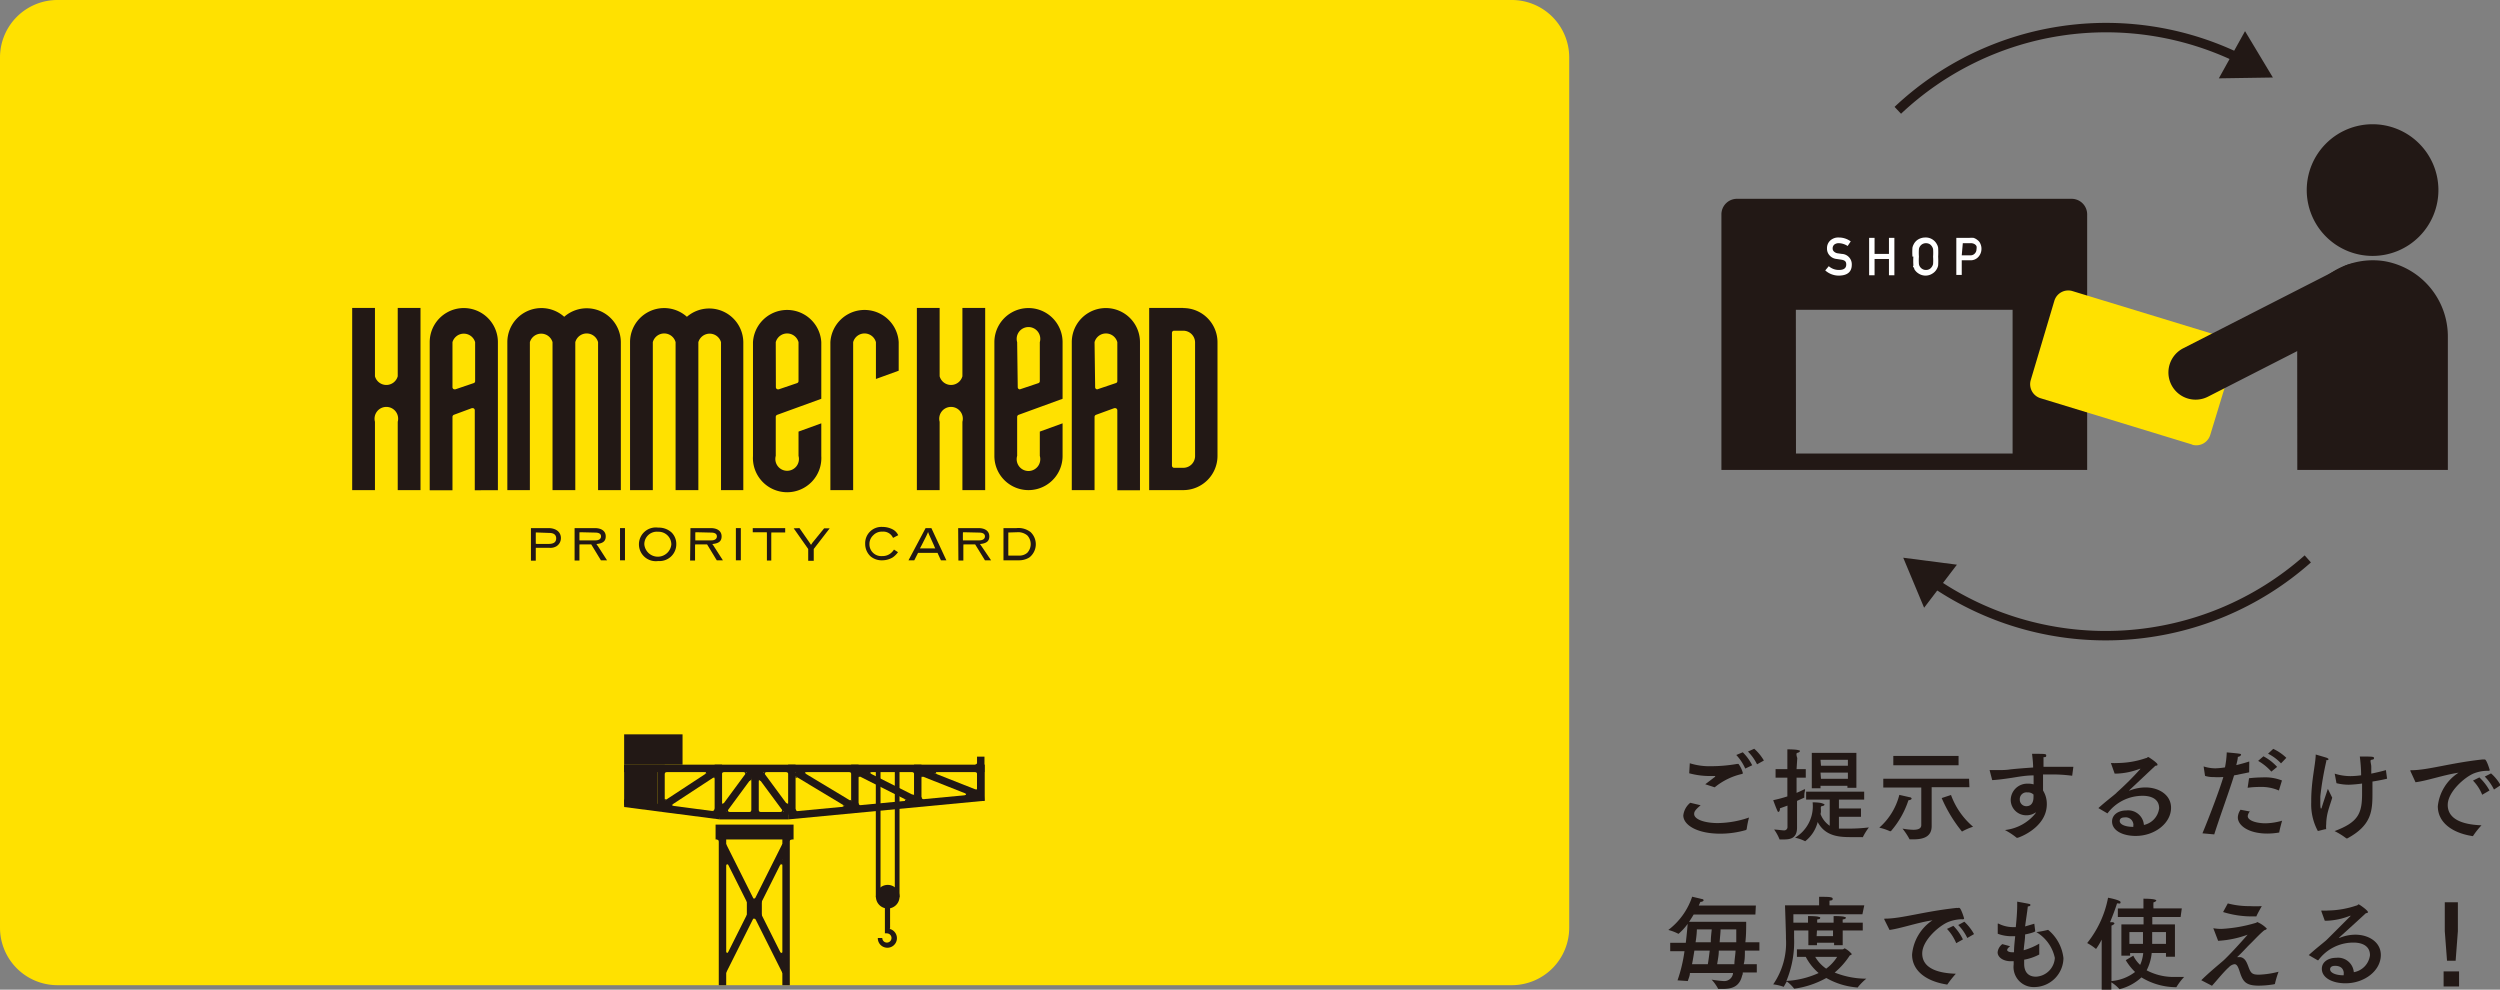 <svg xmlns="http://www.w3.org/2000/svg" viewBox="0 0 211.89 83.88"><rect x="0" y="0" width="211.89" height="83.88" fill="#808080" stroke="none"/><defs><style>.cls-1{fill:#ffe100;}.cls-2{fill:#221815;}.cls-3{fill:#fff;}.cls-4{fill:none;stroke:#221815;stroke-miterlimit:10;stroke-width:0.8px;}</style></defs><title>member_img1</title><g id="レイヤー_2" data-name="レイヤー 2"><g id="レイヤー_1-2" data-name="レイヤー 1"><path class="cls-1" d="M128.12,83.5H4.86A4.87,4.87,0,0,1,0,78.64V4.86A4.87,4.87,0,0,1,4.86,0H128.12A4.87,4.87,0,0,1,133,4.86V78.64a4.87,4.87,0,0,1-4.86,4.86"/><path class="cls-2" d="M100.29,26.1H97.4V41.54h2.89a2.9,2.9,0,0,0,2.9-2.9V29a2.9,2.9,0,0,0-2.9-2.89m1,12.54a1,1,0,0,1-1,1h-.78a.19.19,0,0,1-.18-.19V28.21a.18.18,0,0,1,.18-.18h.78a1,1,0,0,1,1,1ZM33.71,26.1h1.93V41.54H33.71V35.75a1,1,0,1,0-1.93,0v5.79H29.85V26.1h1.93v5.79a1,1,0,0,0,1.93,0Zm47.86,0H83.5V41.54H81.57V35.75a1,1,0,1,0-1.93,0v5.79H77.71V26.1h1.93v5.79a1,1,0,0,0,1.93,0ZM52.62,29V41.54H50.69V29a1,1,0,0,0-1.93,0V41.54H46.83V29a1,1,0,0,0-1.92,0V41.54H43V29a2.89,2.89,0,0,1,4.82-2.15A2.89,2.89,0,0,1,52.62,29M63,29V41.54H61.11V29a1,1,0,0,0-1.92,0V41.54H57.26V29a1,1,0,0,0-1.93,0V41.54H53.4V29a2.89,2.89,0,0,1,4.82-2.15A2.89,2.89,0,0,1,63,29M42.2,29a2.89,2.89,0,0,0-5.78,0v4.84h0v7.71h1.93V35.33a.2.2,0,0,1,.11-.17h0L40,34.59h.06a.18.18,0,0,1,.18.18v6.78H42.2V33.8h0Zm-3.85,0a1,1,0,0,1,1.92,0V32.3a.17.17,0,0,1-.12.17L38.59,33h-.06a.18.18,0,0,1-.18-.18ZM69.61,33.8V29a2.9,2.9,0,0,0-5.79,0v4.84h0v4.81a2.9,2.9,0,1,0,5.79,0V35.88l-1.93.7v2.06a1,1,0,1,1-1.93,0V35.33a.19.19,0,0,1,.12-.17ZM65.75,29a1,1,0,0,1,1.93,0V32.3a.18.18,0,0,1-.12.17L66,33h-.06a.18.18,0,0,1-.18-.18Zm10.42,0v2.42l-1.93.7V29a1,1,0,0,0-1.93,0V41.54H70.38V29a2.9,2.9,0,0,1,5.79,0m20.45,0a2.89,2.89,0,0,0-5.78,0V41.54h1.93V35.33a.19.19,0,0,1,.12-.17h0l1.56-.57h.07a.19.19,0,0,1,.18.18v6.78h1.92V33.8h0Zm-3.85,0a1,1,0,0,1,1.93,0V32.3a.17.17,0,0,1-.13.17L93,33H93a.18.18,0,0,1-.18-.18ZM90.06,33.8V29a2.89,2.89,0,0,0-5.78,0v4.84h0v4.81a2.89,2.89,0,1,0,5.78,0V35.88l-1.93.7v2.06a1,1,0,1,1-1.92,0V35.33a.19.19,0,0,1,.12-.17ZM86.21,29a1,1,0,1,1,1.92,0V32.3a.18.18,0,0,1-.11.17L86.44,33h0a.18.18,0,0,1-.18-.18Z"/><rect class="cls-2" x="61" y="68.82" width="5.8" height="0.63"/><rect class="cls-2" x="52.9" y="64.81" width="30.54" height="0.63"/><rect class="cls-2" x="82.81" y="64.81" width="0.63" height="3.06"/><rect class="cls-2" x="82.81" y="64.13" width="0.63" height="3.74"/><rect class="cls-2" x="77.47" y="64.81" width="0.63" height="3.07"/><rect class="cls-2" x="72.14" y="64.81" width="0.63" height="3.68"/><rect class="cls-2" x="66.8" y="64.81" width="0.63" height="4.24"/><rect class="cls-2" x="63.68" y="65.01" width="0.63" height="4.24"/><rect class="cls-2" x="60.57" y="64.81" width="0.63" height="4.24"/><polygon class="cls-2" points="64.03 65.59 64.53 65.21 67.08 68.67 66.58 69.04 64.03 65.59"/><polygon class="cls-2" points="63.96 65.59 63.46 65.21 60.91 68.67 61.42 69.04 63.96 65.59"/><rect class="cls-2" x="55.71" y="64.81" width="0.63" height="3.72"/><rect class="cls-2" x="69.54" y="64.07" width="0.63" height="5.67" transform="translate(-23.49 92.23) rotate(-58.95)"/><rect class="cls-2" x="55.51" y="66.6" width="5.67" height="0.63" transform="translate(-27.14 42.96) rotate(-33.26)"/><rect class="cls-2" x="74.89" y="63.81" width="0.63" height="5.67" transform="translate(-18.13 103.87) rotate(-63.3)"/><rect class="cls-2" x="80.14" y="63.65" width="0.63" height="5.43" transform="translate(-10.84 116.79) rotate(-68.43)"/><path class="cls-2" d="M67.43,66s0-.06,0-.08.1,0,.17,0l-.18-.16,0,0,0,.11Z"/><path class="cls-2" d="M68.38,65.44s-.11,0-.13,0,0,.1.06.12l-.29,0-.09-.15.12-.1.25,0Z"/><path class="cls-2" d="M72.14,67.74a.11.11,0,0,1,0,.08s-.1,0-.16,0l.17.17,0,0,0-.11Z"/><path class="cls-2" d="M66.28,68.64a.18.18,0,0,1,0,.11s-.06.07-.13.07l.23,0,0-.09-.06-.11Z"/><path class="cls-2" d="M71.38,68.38s.09,0,.11,0a.1.1,0,0,0-.07-.11l.3,0,.09.14-.12.11-.25,0Z"/><path class="cls-2" d="M56.34,67.66a.12.12,0,0,0,0,.09s.09,0,.16,0l-.17.17-.06,0,0-.11Z"/><path class="cls-2" d="M60.57,66s0-.06,0-.08a.14.14,0,0,0-.16,0l.17-.16.06,0,0,.11Z"/><path class="cls-2" d="M59.7,65.44s.11,0,.13,0,0,.1-.06.12l.29,0,.09-.15-.12-.1-.25,0Z"/><path class="cls-2" d="M55.94,67.74a.11.11,0,0,0,0,.08s.1,0,.16,0L56,68l0,0,0-.11Z"/><path class="cls-2" d="M57.08,68.31s-.09,0-.1,0a.12.12,0,0,1,.06-.12l-.29,0-.09.15.12.11.25,0Z"/><path class="cls-2" d="M72.76,65.92a.11.11,0,0,1,0-.08s.1,0,.16,0l-.17-.17-.06,0,0,.11Z"/><path class="cls-2" d="M73.91,65.44s-.11,0-.13,0,0,.1.06.12l-.29,0-.09-.15.12-.1.25,0Z"/><path class="cls-2" d="M78.1,65.91a.08.08,0,0,1,.05-.07.17.17,0,0,1,.14,0l-.16-.15-.06,0,0,.11Z"/><path class="cls-2" d="M79.46,65.44s-.11,0-.13,0,0,.1.06.12l-.29,0-.42-.17.45-.08.25,0Z"/><path class="cls-2" d="M77.47,67.27a.1.1,0,0,1,0,.09s-.1,0-.17,0l.18.17,0,0,0-.11Z"/><path class="cls-2" d="M76.61,67.89s.09,0,.1,0a.1.1,0,0,0-.06-.12l.3,0,.09.15-.12.1-.25,0Z"/><path class="cls-2" d="M66.63,68.05s.06.09.11.07.05-.07.06-.1l.1.27-.09.15-.15-.06-.14-.21Z"/><path class="cls-2" d="M61.71,68.64a.18.18,0,0,0,0,.11s.06.07.13.07l-.23,0,0-.09,0-.11Z"/><path class="cls-2" d="M61.37,68.05s-.07.09-.12.07a.09.09,0,0,1,0-.1l-.11.27.09.15.15-.06.14-.21Z"/><path class="cls-2" d="M64.83,65.62a.29.29,0,0,1,0-.1s.06-.08.14-.08l-.24,0,0,.09,0,.1Z"/><path class="cls-2" d="M64.48,66.2s-.06-.08-.11-.07-.06.07-.06.11l-.1-.28.09-.15.15.06.13.21Z"/><path class="cls-2" d="M82.81,66.81a.12.12,0,0,1,0,.09.19.19,0,0,1-.16,0l.18.16,0,0,0-.11Z"/><path class="cls-2" d="M81.76,67.4s.09,0,.11-.05a.12.12,0,0,0-.07-.12l.29,0,.1.15-.12.11-.25,0Z"/><path class="cls-2" d="M67.43,68.55a.18.18,0,0,0,.21.19l-.3.19-.14-.26Z"/><path class="cls-2" d="M60.57,68.54a.19.19,0,0,1-.22.19l.3.19.14-.26Z"/><path class="cls-2" d="M72.76,68.05a.18.18,0,0,0,.21.19l-.3.18-.14-.26Z"/><path class="cls-2" d="M78.1,67.54a.18.18,0,0,0,.22.19l-.31.18-.13-.25Z"/><path class="cls-2" d="M72,65.44s.15,0,.15.16l.11-.15-.14-.11-.11,0Z"/><path class="cls-2" d="M66.65,65.44s.15,0,.15.16l.11-.15-.14-.11-.11,0Z"/><path class="cls-2" d="M61.34,65.44s-.15,0-.15.16l-.11-.15.15-.11.1,0Z"/><path class="cls-2" d="M56.49,65.44s-.15,0-.15.16l-.11-.15.14-.11.11,0Z"/><path class="cls-2" d="M77.33,65.44s.14,0,.14.16l.11-.15-.14-.11-.11,0Z"/><path class="cls-2" d="M82.67,65.44s.14,0,.14.16l.11-.15-.14-.11-.11,0Z"/><path class="cls-2" d="M66.8,68.63h0a.18.18,0,0,1-.17.18l.11.09.15,0,0-.13Z"/><path class="cls-2" d="M64.46,68.82s-.15,0-.15-.16l-.11.15.14.12.11,0Z"/><path class="cls-2" d="M63.16,65.62a.17.17,0,0,0,0-.1s-.06-.08-.13-.08l.23,0,0,.09-.05.1Z"/><path class="cls-2" d="M63.51,66.2s.06-.08.12-.07,0,.07,0,.11l.11-.28-.09-.15-.15.06-.14.21Z"/><path class="cls-2" d="M63.54,68.82s.14,0,.14-.16l.11.15-.14.12-.11,0Z"/><polygon class="cls-2" points="66.8 69.45 83.44 67.87 83.38 67.25 66.8 68.82 66.8 69.45"/><path class="cls-2" d="M82.81,64.62h0a.16.16,0,0,1-.16.18l.11.1.15,0,0-.14Z"/><rect class="cls-2" x="60.92" y="70.89" width="0.63" height="12.61"/><rect class="cls-2" x="66.31" y="70.89" width="0.63" height="12.61"/><rect class="cls-2" x="63.62" y="71.04" width="0.63" height="11.93" transform="translate(-27.72 36.8) rotate(-26.61)"/><rect class="cls-2" x="57.96" y="76.69" width="11.93" height="0.63" transform="translate(-33.56 99.66) rotate(-63.39)"/><path class="cls-2" d="M64,76.1a.12.12,0,0,1-.1.07.13.13,0,0,1-.11-.08l0,.36.15,0,.31-.13Z"/><path class="cls-2" d="M64,77.92a.12.12,0,0,0-.1-.07.12.12,0,0,0-.11.07l0-.36h.15l.31.12Z"/><path class="cls-2" d="M61.55,73.35s0-.08.06-.09a.1.1,0,0,1,.13.08l-.06-.47-.27,0,0,.07Z"/><path class="cls-2" d="M61.55,80.66s0,.08.06.1a.12.12,0,0,0,.13-.08l-.06.47-.27,0,0-.08Z"/><path class="cls-2" d="M66.31,73.35s0-.08-.06-.09-.11,0-.13.08l.06-.47.27,0,0,.07Z"/><path class="cls-2" d="M66.31,80.66s0,.08-.06.1a.11.11,0,0,1-.13-.08l.06.47.27,0,0-.08Z"/><rect class="cls-2" x="63.3" y="76.37" width="1.27" height="1.27"/><path class="cls-2" d="M60.77,71.15s.15,0,.15.16l.11-.15L60.89,71l-.11,0Z"/><path class="cls-2" d="M67.09,71.15s-.15,0-.15.16l-.11-.15L67,71l.11,0Z"/><rect class="cls-2" x="60.65" y="69.89" width="6.61" height="1.26"/><rect class="cls-2" x="74.23" y="65.02" width="0.4" height="11.03"/><rect class="cls-2" x="75.84" y="65.02" width="0.4" height="11.03"/><path class="cls-2" d="M76.24,76a1,1,0,1,1-1-1,1,1,0,0,1,1,1"/><path class="cls-2" d="M75.44,78.69V75.37H75v3.74a.47.47,0,0,1,.17,0,.39.39,0,1,1-.39.39H74.4a.81.81,0,1,0,1-.77"/><polygon class="cls-2" points="52.9 67.76 52.9 68.4 61 69.45 61.08 68.83 52.9 67.76"/><rect class="cls-2" x="52.9" y="64.81" width="2.81" height="3.46"/><rect class="cls-2" x="52.9" y="62.24" width="4.95" height="2.57"/><path class="cls-2" d="M45,44.76h1.48c.64,0,1.06.33,1.06.84a.81.81,0,0,1-.38.7,1,1,0,0,1-.6.13H45.41a.31.31,0,0,1,0,.09v1H45Zm.5.37h-.09a.28.28,0,0,1,0,.09V46a.34.34,0,0,1,0,.1.15.15,0,0,1,.09,0h1c.43,0,.64-.15.64-.47s-.23-.46-.58-.46Z"/><path class="cls-2" d="M48.7,44.76h1.72c.57,0,.92.26.92.7s-.28.6-.79.65l.18.26.72,1.12h-.52l-.82-1.35H49.2a.15.15,0,0,1-.09,0,.34.34,0,0,1,0,.1v1.27H48.7Zm.5.35a.15.15,0,0,1-.09,0,.31.31,0,0,1,0,.1v.5a.28.28,0,0,1,0,.09h1.35c.31,0,.48-.13.48-.34s-.17-.32-.5-.32Z"/><rect class="cls-2" x="52.55" y="44.76" width="0.42" height="2.73"/><path class="cls-2" d="M56.92,45.13a1.37,1.37,0,0,1,.4,1,1.42,1.42,0,0,1-1.53,1.42,1.43,1.43,0,1,1,0-2.83,1.59,1.59,0,0,1,1.14.42m-2.32,1a1.15,1.15,0,0,0,2.29,0,1.08,1.08,0,0,0-1.12-1.07,1.06,1.06,0,0,0-1.17,1.07"/><path class="cls-2" d="M58.52,44.76h1.72c.57,0,.92.26.92.7s-.27.6-.79.65a2,2,0,0,1,.18.26l.72,1.12h-.52l-.82-1.35H59a.15.15,0,0,1-.09,0,.34.34,0,0,1,0,.1v1.27h-.42Zm.5.35a.15.15,0,0,1-.09,0,.31.31,0,0,1,0,.1v.5a.28.28,0,0,1,0,.09h1.36c.3,0,.47-.13.47-.34s-.17-.32-.5-.32Z"/><rect class="cls-2" x="62.37" y="44.76" width="0.42" height="2.73"/><path class="cls-2" d="M63.8,44.76h2.75v.37H65.47l-.1,0a.16.16,0,0,1,0,.1v2.28H65V45.21a.16.16,0,0,1,0-.1l-.1,0H63.8Z"/><path class="cls-2" d="M67.76,44.76,68.62,46c.06.08.07.11.12.18l.11-.17,1-1.23h.47l-1.35,1.75v1H68.5v-1l-1.23-1.75Z"/><path class="cls-2" d="M75.69,45.59a.9.9,0,0,0-.9-.53,1,1,0,0,0-.77.3,1,1,0,0,0-.33.77,1,1,0,0,0,1.09,1,1.08,1.08,0,0,0,.69-.22,1.24,1.24,0,0,0,.3-.33l.34.22a1.82,1.82,0,0,1-.44.44,1.75,1.75,0,0,1-.89.25,1.47,1.47,0,0,1-1-.34,1.43,1.43,0,0,1-.45-1.05,1.38,1.38,0,0,1,1.46-1.44,1.89,1.89,0,0,1,.91.23,1.09,1.09,0,0,1,.43.47Z"/><path class="cls-2" d="M78.45,44.76h.49l1.27,2.73h-.46l-.29-.63H77.81l-.32.63H77ZM79,46.48h.27a2,2,0,0,1-.11-.25l-.34-.75a4,4,0,0,1-.16-.39h0c-.07.17-.09.21-.17.38l-.38.75-.14.26h1Z"/><path class="cls-2" d="M81.21,44.76h1.72c.57,0,.92.26.92.7s-.28.6-.79.65l.18.26L84,47.49h-.52l-.83-1.35h-.9a.2.2,0,0,1-.1,0,.18.18,0,0,1,0,.1v1.27h-.42Zm.5.35-.1,0a.16.16,0,0,1,0,.1v.5a.15.15,0,0,1,0,.09H83c.3,0,.48-.13.48-.34s-.18-.32-.5-.32Z"/><path class="cls-2" d="M85.05,44.76h1.11a1.67,1.67,0,0,1,1.18.33,1.42,1.42,0,0,1-.1,2.16,1.65,1.65,0,0,1-.88.24H85.05Zm.5.37h-.09a.28.28,0,0,1,0,.09V47a.28.28,0,0,1,0,.09h.92a1,1,0,0,0,.69-.24,1.08,1.08,0,0,0,0-1.47,1.22,1.22,0,0,0-.88-.27Z"/><path class="cls-2" d="M175.59,16.85H147.22a1.32,1.32,0,0,0-1.32,1.32V39.83h31V18.17a1.32,1.32,0,0,0-1.32-1.32m-23.37,9.41h18.37V38.44H152.22Z"/><path class="cls-3" d="M155,22.56a1.28,1.28,0,0,0,.87.32c.4,0,.6-.15.61-.44s-.13-.38-.41-.43l-.4-.06a.91.91,0,0,1-.6-.3.83.83,0,0,1-.22-.59.87.87,0,0,1,.27-.67,1,1,0,0,1,.74-.26,1.68,1.68,0,0,1,1,.33l-.26.39a1.45,1.45,0,0,0-.76-.24.61.61,0,0,0-.36.11.41.41,0,0,0-.15.35.33.33,0,0,0,.1.24.57.57,0,0,0,.33.16l.35.05a.88.88,0,0,1,.84.91q0,.91-1.08.93a1.72,1.72,0,0,1-1.17-.44Z"/><polygon class="cls-3" points="160.1 21.95 158.88 21.95 158.88 23.33 158.42 23.33 158.42 20.16 158.88 20.16 158.88 21.52 160.1 21.52 160.1 20.16 160.56 20.16 160.56 23.33 160.1 23.33 160.1 21.95"/><path class="cls-3" d="M162.09,21.75a6,6,0,0,1,0-.75,1,1,0,0,1,.11-.3,1,1,0,0,1,.35-.39,1.18,1.18,0,0,1,.61-.18,1.06,1.06,0,0,1,1,.57.8.8,0,0,1,.11.31,6.4,6.4,0,0,1,0,.74,6.39,6.39,0,0,1,0,.73.8.8,0,0,1-.11.31,1,1,0,0,1-.35.38,1.08,1.08,0,0,1-.61.19,1.1,1.1,0,0,1-.61-.19,1,1,0,0,1-.35-.38c0-.05,0-.1-.07-.14s0-.1,0-.17a5.72,5.72,0,0,1,0-.73m.47,0a4.25,4.25,0,0,0,0,.63.56.56,0,0,0,.12.27.6.6,0,0,0,.19.16.54.54,0,0,0,.29.07.57.57,0,0,0,.29-.07.56.56,0,0,0,.18-.16.68.68,0,0,0,.13-.27,4.25,4.25,0,0,0,0-.63,4.32,4.32,0,0,0,0-.64.68.68,0,0,0-.13-.27.56.56,0,0,0-.18-.16.69.69,0,0,0-.29-.07.65.65,0,0,0-.29.07.6.6,0,0,0-.19.16.56.56,0,0,0-.12.27,4.32,4.32,0,0,0,0,.64"/><path class="cls-3" d="M165.81,20.16h1.11a2,2,0,0,1,.35,0,1,1,0,0,1,.34.19.7.7,0,0,1,.24.31,1,1,0,0,1,.09.45,1,1,0,0,1-.24.64.87.87,0,0,1-.72.31h-.71v1.24h-.46Zm.46,1.48H167a.48.48,0,0,0,.39-.17.51.51,0,0,0,.13-.35.67.67,0,0,0,0-.26.46.46,0,0,0-.15-.16.64.64,0,0,0-.34-.09h-.67Z"/><path class="cls-1" d="M185.84,37.69l-12.9-3.94a1.24,1.24,0,0,1-.82-1.54l2-6.72a1.23,1.23,0,0,1,1.53-.82l12.91,3.94a1.24,1.24,0,0,1,.82,1.54l-2.05,6.72a1.24,1.24,0,0,1-1.54.82"/><path class="cls-2" d="M195.51,16.11a5.58,5.58,0,1,0,5.58-5.58,5.58,5.58,0,0,0-5.58,5.58"/><path class="cls-2" d="M194.7,28.41a6.41,6.41,0,0,1,7.42-6.27,6.48,6.48,0,0,1,5.35,6.47V39.83H194.71Z"/><path class="cls-2" d="M200.75,26.67l-13.61,6.95a2.3,2.3,0,1,1-2.1-4.1l13.62-6.95a2.3,2.3,0,1,1,2.09,4.1"/><path class="cls-4" d="M195.6,47.37a25.8,25.8,0,0,1-31.7,2"/><polygon class="cls-2" points="165.86 47.86 161.31 47.27 163.08 51.51 165.86 47.86"/><path class="cls-4" d="M160.85,9.35a25.74,25.74,0,0,1,28.93-4.41"/><polygon class="cls-2" points="188.06 6.64 192.64 6.57 190.28 2.64 188.06 6.64"/><path class="cls-2" d="M144.14,68.25c-.5.42-.55.57-.55.74,0,.46.89.77,2,.77a8.33,8.33,0,0,0,2.65-.47,7.72,7.72,0,0,0-.2,1s0,0-.06.06a7.84,7.84,0,0,1-2.17.31c-2,0-3.14-.75-3.14-1.55a1.62,1.62,0,0,1,.59-1.07Zm.39-1.78.84-.64s0,0,0-.06h-.27a6.72,6.72,0,0,1-1.93-.23l.05-.85a5.56,5.56,0,0,0,1.85.25,12.8,12.8,0,0,0,2.14-.19c.06,0,.09,0,.14,0a2.27,2.27,0,0,1,.37.78s0,.06-.13.08a5.61,5.61,0,0,0-2.26,1.12Zm3.39-1.33a4.11,4.11,0,0,0-.76-1.15l.55-.23a4.23,4.23,0,0,1,.8,1.1Zm1-.36a4.15,4.15,0,0,0-.77-1.08l.53-.24a4,4,0,0,1,.82,1Z"/><path class="cls-2" d="M152.27,65.19h.78v.72h-.78V67.2c.31-.13.53-.24.66-.3s0,.23,0,.44a1.61,1.61,0,0,0,0,.26v0s0,0,0,0l-.62.28v1.47c0,.42,0,.74,0,.8,0,1-.71,1-1.22,1-.23,0-.25,0-.26,0a3.81,3.81,0,0,0-.46-.84c.24,0,.68.07.82.07a.28.28,0,0,0,.31-.3V68.28l-.64.23s0,0,0,.08-.06.22-.11.22-.07,0-.1-.08c-.11-.22-.36-.91-.36-.91a11.38,11.38,0,0,0,1.2-.32V65.91h-1v-.72h1v-1s0-.37,0-.68c0,0,.65,0,.89.06s.17.06.17.1-.07.11-.22.14,0,.44,0,.44ZM158,67.77h-2.14v.75h1.87v.71h-1.87v1h.08c.24,0,.48,0,.73,0a14.46,14.46,0,0,0,1.73-.1,4.7,4.7,0,0,0-.51.82.07.07,0,0,1-.07,0l-.85,0c-.94,0-2.24,0-2.91-1.28A3,3,0,0,1,153,71.3h0a3.51,3.51,0,0,0-.86-.3A3.11,3.11,0,0,0,153.63,68s.58,0,.82.09.18.07.18.12-.07.09-.23.12,0,.36-.1.66a2.1,2.1,0,0,0,.78,1V67.77h-2V67.1H158Zm-.66-1h-.76v-.17H154.3v.21h-.74v-3h3.78Zm-3-1.87h2.28v-.5H154.3Zm0,1.11h2.28v-.53H154.3Z"/><path class="cls-2" d="M160.2,70.46s0,0,0,0h0a4.43,4.43,0,0,0-.92-.31,5.48,5.48,0,0,0,1.7-2.78l.88.2c.09,0,.16.07.16.12s-.07.11-.27.14a7.6,7.6,0,0,1-1.47,2.6m6.64-3.71h-3.2v2.3c0,.43,0,.76,0,1v0c0,.85-.62,1.12-1.54,1.12h-.25s-.07,0-.08,0a5.87,5.87,0,0,0-.6-.91,5.89,5.89,0,0,0,.91.1c.37,0,.68-.08.68-.4V66.75h-3.22V66h7.27ZM166,64.86h-5.53v-.79H166Zm-.64,2.52a6.4,6.4,0,0,0,1.87,2.69,5.27,5.27,0,0,0-.94.41h0s0,0,0,0a12,12,0,0,1-1.72-2.84Z"/><path class="cls-2" d="M175.63,65.75s0,0,0,0a12.79,12.79,0,0,0-1.84-.11h-.63c0,.5,0,1,0,1.36a2.14,2.14,0,0,1,.32,1.16c0,2-2.4,2.85-2.49,2.85s0,0-.06,0a6.15,6.15,0,0,0-1-.66,3.87,3.87,0,0,0,2.58-1.4l.05-.11a1.33,1.33,0,0,1-.8.26,1.31,1.31,0,0,1-1.34-1.28v0a1.4,1.4,0,0,1,1.43-1.4,1.66,1.66,0,0,1,.51.06c0-.23,0-.49,0-.76-.7,0-1.35.13-1.88.21s-1.09.16-1.63.19l-.22-.85a.11.11,0,0,1,0,0s0,0,.06,0h0l.58,0c.37,0,.76,0,1.12-.06.55-.06,1.21-.11,1.93-.16,0-.44-.06-.86-.09-1.16,1.16,0,1.2,0,1.2.15s-.09.12-.23.14c0,.21,0,.5,0,.81.57,0,1.16,0,1.71,0l.82,0Zm-3.8,1.41a.57.57,0,0,0-.64.59.55.55,0,0,0,.55.58c.6,0,.61-.62.61-.75a2,2,0,0,0,0-.24.69.69,0,0,0-.51-.18"/><path class="cls-2" d="M178.91,64.67a.06.06,0,0,1,0,0s0,0,0,0h0a5.85,5.85,0,0,0,.6,0,7.6,7.6,0,0,0,2.38-.42c.09,0,.13-.09.18-.09s.79.5.79.63-.07.08-.19.12L180.45,67a.12.12,0,0,0,0,0h0l.06,0a3.7,3.7,0,0,1,1.33-.26c1.15,0,2.17.64,2.17,1.72,0,1.32-1.39,2.39-3,2.39-1.11,0-2-.46-2-1.22,0-.6.56-.94,1.21-.94a1.34,1.34,0,0,1,1.49,1.23v0A1.65,1.65,0,0,0,183,68.51c0-1.05-1.17-1.06-1.38-1.06a3.71,3.71,0,0,0-3,1.49.05.05,0,0,1,0,0h0l-.77-.45,0,0a.43.43,0,0,1,0,0c.59-.53,1.09-.91,1.45-1.21a1.35,1.35,0,0,0,.12-.12,25,25,0,0,0,2-2h0l-.06,0a6,6,0,0,1-2,.41h-.13Zm1.91,5.27a.65.65,0,0,0-.74-.66c-.41,0-.42.24-.42.3,0,.35.6.5,1.09.5h.06a.66.66,0,0,0,0-.14"/><path class="cls-2" d="M190.63,65.46l-1.28.26c-.29,1-1.22,3.54-1.68,5l-1-.09c.57-1.37,1.45-3.68,1.77-4.77l-.1,0a4.39,4.39,0,0,1-.71,0,2.25,2.25,0,0,1-.74-.1l-.12-.8v0s0,0,0,0h0a3.32,3.32,0,0,0,1,.16,6,6,0,0,0,.81-.08,7.77,7.77,0,0,0,.15-1.27s.71.06,1,.1.2.07.2.12-.1.14-.26.16c0,.2-.08.46-.13.7.36-.09.73-.19,1.1-.31Zm.06,3.32a.67.67,0,0,0-.18.39c0,.38.74.61,1.51.61a5.4,5.4,0,0,0,1.4-.22s-.23.82-.24,1,0,0,0,0a6.08,6.08,0,0,1-1,.09c-1.63,0-2.51-.7-2.51-1.37a1.18,1.18,0,0,1,.23-.65ZM193.15,67s0,0,0,0h0a3.69,3.69,0,0,0-1.65-.3,6.63,6.63,0,0,0-1,.07l.12-.81a10.42,10.42,0,0,1,1.14-.07,3.91,3.91,0,0,1,1.65.26Zm-.64-1.6a4.42,4.42,0,0,0-1.12-.91l.45-.39A4.29,4.29,0,0,1,193,65Zm.82-.7a3.9,3.9,0,0,0-1.1-.82l.44-.41a4.08,4.08,0,0,1,1.11.76Z"/><path class="cls-2" d="M197.17,64.51a25.9,25.9,0,0,0-.51,3c0,.18,0,.4,0,.61,0,0,0,.41.06.41s.06-.11.1-.21c.08-.27.43-1.31.48-1.46l.37.75c-.07.25-.25.76-.35,1.13a4.54,4.54,0,0,0-.16,1.12,2,2,0,0,0,0,.42.43.43,0,0,1,0,0s0,0-.06,0-.59.15-.65.15a4.73,4.73,0,0,1-.56-2.4v-.16c0-1.68.35-3,.38-3.86,0,0,0-.06,0-.06s.87.25.94.28.15.08.15.12-.1.1-.24.1ZM202.32,66v0s0,0,0,0c-.43.1-.84.18-1.24.24,0,.32,0,.65,0,1,0,1.51-.08,2.71-2.13,3.82h-.08a6.14,6.14,0,0,0-1-.62c2-.75,2.33-1.48,2.33-3.17,0-.26,0-.55,0-.86a10.55,10.55,0,0,1-1.11.1,4.4,4.4,0,0,1-1.06-.13l-.15-.81a.08.08,0,0,1,0,0s0,0,0,0h0a4.35,4.35,0,0,0,1.33.21,6.71,6.71,0,0,0,.91-.07c0-.59-.06-1.17-.11-1.59,1.06,0,1.2,0,1.2.13s-.09.12-.23.15,0,.34,0,.59,0,.37,0,.58c.42-.09.83-.18,1.24-.3Z"/><path class="cls-2" d="M204.3,65.36a.16.16,0,0,1,0-.08s0,0,.1,0c1.35,0,3.31-.62,6-.91l.1,0,.1,0c.16,0,.42.89.42.89s0,.07-.08.07l-.14,0a3.21,3.21,0,0,0-1.1.21c-.79.31-2.24,1.57-2.24,2.68,0,1.36,1.56,1.68,2.86,1.73a6.91,6.91,0,0,0-.72.91.07.07,0,0,1-.06,0h0c-1.61-.25-2.92-1.09-2.92-2.53a3.85,3.85,0,0,1,1.76-2.84c-1.32.2-2.6.67-3.65.81Zm6.08,2a3.61,3.61,0,0,0-.78-1.2l.54-.27A4.37,4.37,0,0,1,211,67Zm1-.44a4.23,4.23,0,0,0-.78-1.1l.53-.27a3.71,3.71,0,0,1,.81,1Z"/><path class="cls-2" d="M148.78,77.51h-5.23c-.12.2-.25.41-.39.62H148c0,.54,0,1.14-.07,1.73h1.19v.71h-1.23c0,.41,0,.81-.1,1.15h1.11v.7h-1.19c0,.09,0,.18-.05.25-.23,1-.92,1.15-1.69,1.15h-.26s-.07,0-.08,0a3.63,3.63,0,0,0-.56-.79,9,9,0,0,0,1,.12.75.75,0,0,0,.81-.62l0-.06h-3.65c0,.23-.11.46-.18.68l-.87-.06a12.56,12.56,0,0,0,.59-2.47h-1.21v-.71h1.32c.09-.75.14-1.36.16-1.61a4.5,4.5,0,0,1-.78.85s0,0,0,0h0a3.84,3.84,0,0,0-.86-.33A5.86,5.86,0,0,0,143.42,76l.84.2c.09,0,.13.07.13.11s-.09.13-.27.13h0l-.14.31h4.84Zm-5.17,3.06c-.06.36-.12.76-.2,1.15h1.34c.06-.34.11-.75.16-1.15Zm.21-1.8s0,.44-.11,1.09H145c0-.45.06-.85.08-1.09Zm1.86,1.8c0,.4-.09.81-.14,1.15H147c0-.34.08-.74.1-1.15Zm.15-1.8c0,.24-.05.64-.08,1.09h1.41c0-.38,0-.76,0-1.09Z"/><path class="cls-2" d="M157.85,77.49H152s0,.32,0,.71h1.24c0-.12,0-.33,0-.56,0,0,.7,0,.88.06s.15,0,.15.1-.08.1-.25.13a2.45,2.45,0,0,0,0,.27h1.39c0-.12,0-.33,0-.56,0,0,.7,0,.88.06s.15,0,.15.09-.08.11-.26.14a2.45,2.45,0,0,0,0,.27h1.7v.66h-1.7v1.25h-.73V79.9H154v.21h-.73V78.86h-1.21v.63a8.64,8.64,0,0,1-.65,3.65,7.56,7.56,0,0,0,2.73-.67,4.54,4.54,0,0,1-1.09-1.37h-.75v-.64h3.88c.06,0,.12-.08.18-.08a2,2,0,0,1,.6.49s-.08.08-.18.11a6.56,6.56,0,0,1-1.28,1.45,7.23,7.23,0,0,0,2.68.52,5,5,0,0,0-.73.74.09.09,0,0,1-.08,0,6.23,6.23,0,0,1-2.58-.8,7.75,7.75,0,0,1-2.72.91.05.05,0,0,1,0,0,3.35,3.35,0,0,0-.63-.62l-.26.46s0,0,0,0h0a4.18,4.18,0,0,0-.89-.21,6.17,6.17,0,0,0,1.08-3.9v-.15c0-.39-.08-2.65-.08-2.65h2.89v-.21c0-.09,0-.3,0-.51.77,0,1.15,0,1.15.16s-.09.13-.27.17c0,.12,0,.26,0,.32v.07h2.95Zm-4,3.61a3.11,3.11,0,0,0,.93,1,3.71,3.71,0,0,0,.93-1Zm.12-1.76h1.39v-.48H154Z"/><path class="cls-2" d="M159.71,77.94a.15.15,0,0,1,0-.08s0,0,.09,0c1.36,0,3.31-.62,6.05-.91a.17.17,0,0,0,.1,0l.11,0c.15,0,.41.88.41.89a.07.07,0,0,1-.08.07.27.27,0,0,1-.13,0,3.38,3.38,0,0,0-1.1.22c-.79.31-2.24,1.56-2.24,2.68,0,1.36,1.55,1.68,2.85,1.72a8.92,8.92,0,0,0-.72.91.05.05,0,0,1-.06,0h0c-1.62-.25-2.93-1.09-2.93-2.54A3.9,3.9,0,0,1,163.79,78c-1.31.2-2.6.67-3.64.82Zm6.09,2a4,4,0,0,0-.78-1.21l.54-.26a4.36,4.36,0,0,1,.81,1.15Zm.94-.44a4,4,0,0,0-.77-1.1l.52-.28a4.25,4.25,0,0,1,.82,1.05Z"/><path class="cls-2" d="M172.5,78.93s-.06.11-.86.27c0,.43-.09.88-.12,1.34a5.74,5.74,0,0,0,1.32-.56s0,.46,0,.75v.12s0,0,0,.05a4.49,4.49,0,0,1-1.28.44c0,.12,0,.23,0,.34,0,.79.43,1.1,1,1.1a1.69,1.69,0,0,0,1.6-1.59A3.35,3.35,0,0,0,172.59,79a8.26,8.26,0,0,0,1-.19h0a3.61,3.61,0,0,1,1.3,2.4,2.49,2.49,0,0,1-2.49,2.45,1.7,1.7,0,0,1-1.73-1.91v-.28h-.24c-.66,0-1.12-.34-1.12-.76a1,1,0,0,1,.4-.69l.66.18c-.17.13-.25.23-.25.32s.15.19.43.19h.15c0-.48.06-.94.1-1.36h-.37a3.22,3.22,0,0,1-1.11-.21s0-.72,0-.78,0-.08,0-.08h.06a2.77,2.77,0,0,0,1.26.3h.21c.07-.7.12-1.32.12-1.86,0-.1,0-.2,0-.3v0s0,0,0,0,1,.18,1,.19.12,0,.12.09-.09.11-.22.13c-.05.46-.14,1-.23,1.69l.78-.23Z"/><path class="cls-2" d="M184.82,77.72h-2.4v.63h1.92v2.74h-.76v-.32h-1.21a4,4,0,0,1-.43,1.47,4.87,4.87,0,0,0,2.44.56l.74,0a5.19,5.19,0,0,0-.66.87s0,0-.06,0a5.68,5.68,0,0,1-2.9-.83,4.27,4.27,0,0,1-1.86,1s0,0,0,0a3.07,3.07,0,0,0-.69-.58v.66h-.82l0-2.92,0-1.36a6.53,6.53,0,0,1-.46.77s0,0-.05,0l0,0a4,4,0,0,0-.72-.48,8.75,8.75,0,0,0,1.77-3.84c.05,0,1.06.2,1.06.37s-.1.11-.22.11h-.08c-.11.36-.32.94-.59,1.59H179c.15,0,.21.07.21.11s-.1.13-.25.18c0,.15,0,.54,0,.54l0,4.16a3.79,3.79,0,0,0,2-.77,4.71,4.71,0,0,1-.79-1l.64-.38a2.6,2.6,0,0,0,.58.78,3.06,3.06,0,0,0,.26-1h-1.11V81h-.74V78.35h1.88v-.63h-2.18V77h2.17v0c0-.29,0-.6,0-.83,1.06,0,1.09.13,1.09.16s-.1.12-.24.15a4,4,0,0,0,0,.51v0h2.4ZM180.48,79v1h1.15V79Zm1.93,1h1.17V79h-1.17Z"/><path class="cls-2" d="M187.59,78.67l0,0a0,0,0,0,1,0,0h0a3.77,3.77,0,0,0,.69.06,12.26,12.26,0,0,0,2.91-.51c.06,0,.09-.07.13-.07a2.45,2.45,0,0,1,.81.56s-.05.1-.21.13c-.39.31-.85.82-1.2,1.16s-.65.7-1.11,1.12l.16,0h.12c.4.08.53.44.66.77.21.58.31.72.91.72a7.56,7.56,0,0,0,1.66-.25,8.25,8.25,0,0,0-.3,1s0,.05-.06.06a8,8,0,0,1-1.3.12c-1.1,0-1.36-.32-1.63-1.18-.14-.43-.24-.64-.45-.64a.83.83,0,0,0-.47.26c-.4.35-1,1.09-1.43,1.57l-.91-.47s0,0,0,0,0,0,0,0c.7-.69,1.61-1.43,1.88-1.67.46-.42,1.48-1.53,2.05-2.19a8.63,8.63,0,0,1-2.5.52Zm1.23-2.1a7.12,7.12,0,0,0,1.88.23,9.15,9.15,0,0,0,1,0s-.36.62-.46.87a.07.07,0,0,1-.06,0h-.11a8.25,8.25,0,0,1-2.65-.37Z"/><path class="cls-2" d="M196.75,77.24a0,0,0,0,1,0-.07h0a3.83,3.83,0,0,0,.6,0,7.84,7.84,0,0,0,2.37-.42c.1,0,.13-.1.19-.1s.78.51.78.64-.06.07-.18.12c-.72.67-1.61,1.47-2.28,2.08l0,0h.07a3.47,3.47,0,0,1,1.33-.27c1.15,0,2.16.64,2.16,1.72,0,1.33-1.38,2.4-3,2.4-1.1,0-2-.46-2-1.23,0-.59.56-.93,1.21-.93a1.34,1.34,0,0,1,1.5,1.22v0a1.67,1.67,0,0,0,1.37-1.44c0-1.06-1.18-1.07-1.38-1.07a3.68,3.68,0,0,0-3,1.5l-.05,0h0l-.76-.44a.05.05,0,0,1,0,0,.05.05,0,0,1,0,0c.58-.53,1.09-.92,1.44-1.22l.12-.11c1-1,2-2,2-2s0,0,0,0h-.07a5.91,5.91,0,0,1-2,.42h-.13Zm1.9,5.27c0-.08,0-.65-.74-.65-.41,0-.42.24-.42.29,0,.35.6.51,1.09.51h.06a.76.76,0,0,0,0-.15"/><path class="cls-2" d="M208.42,83.61h-1.31V82.33h1.31Zm-.1-4.69-.19,2.51h-.73l-.19-2.51V76.47h1.11Z"/></g></g></svg>